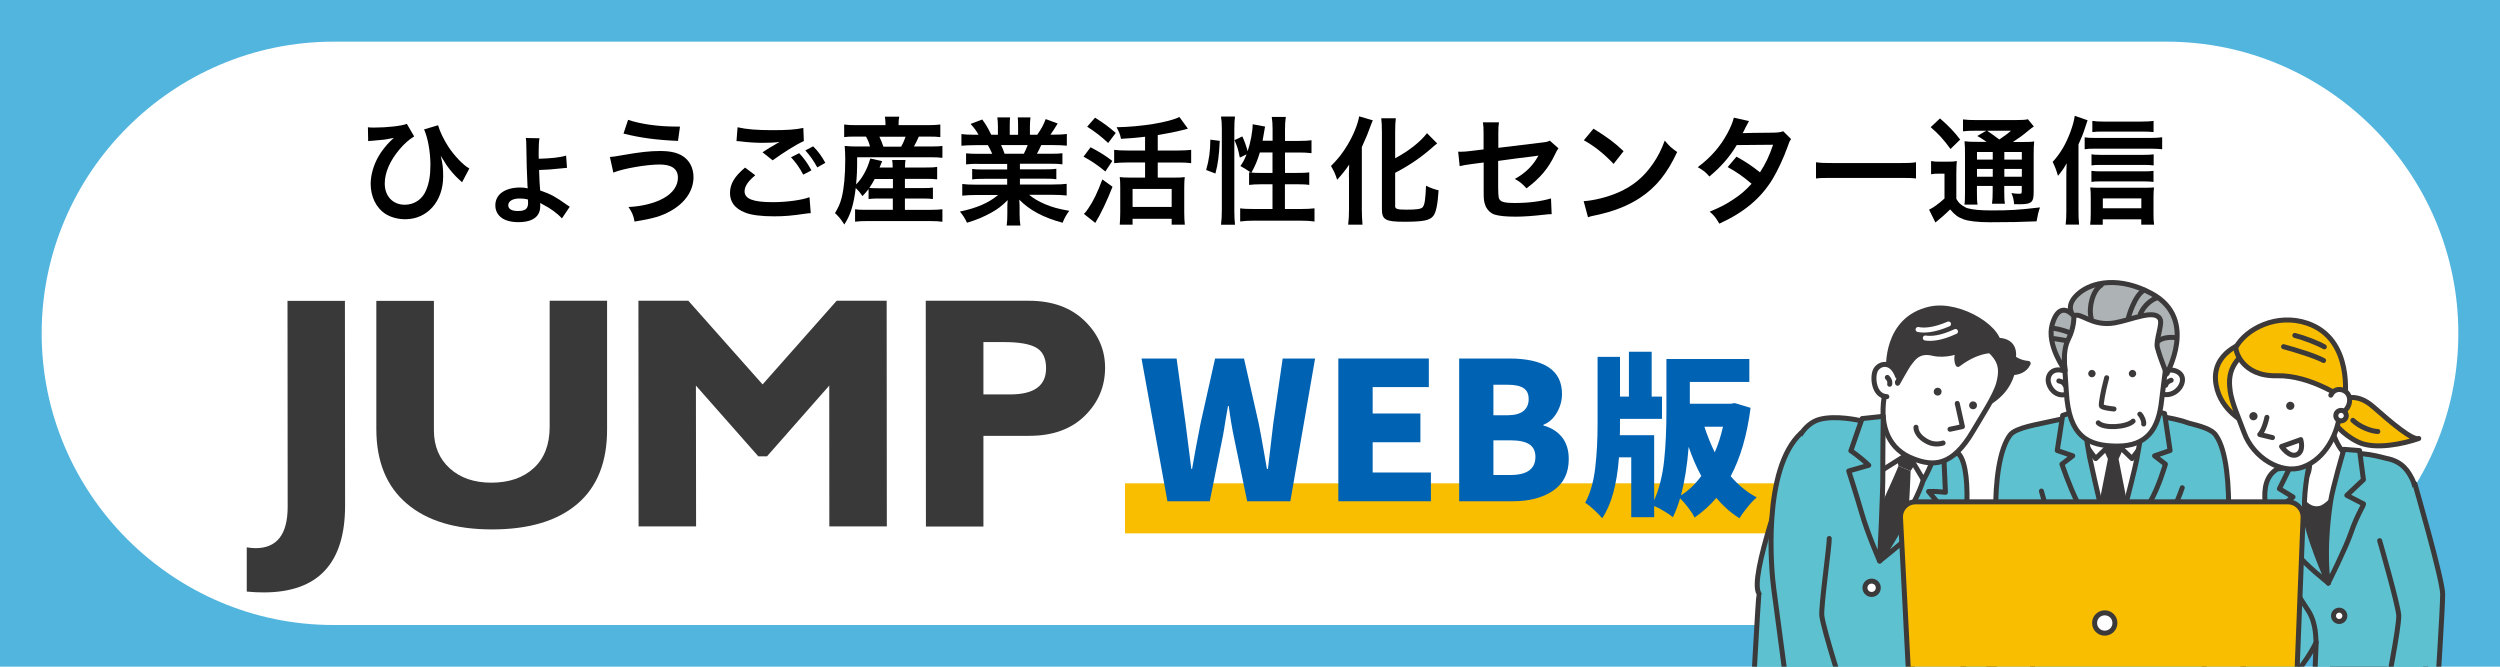 <?xml version="1.0" encoding="UTF-8"?>
<svg id="b" data-name="レイヤー_2" xmlns="http://www.w3.org/2000/svg" width="300" height="80" xmlns:xlink="http://www.w3.org/1999/xlink" viewBox="0 0 300 80">
  <defs>
    <clipPath id="d">
      <rect x="201" y="29" width="97" height="51" fill="none"/>
    </clipPath>
  </defs>
  <g id="c" data-name="レイヤー_2">
    <g>
      <rect width="300" height="80" fill="#52b5de"/>
      <path d="M295,40c0,19.25-15.75,35-35,35H40c-19.25,0-35-15.75-35-35h0C5,20.75,20.75,5,40,5h220c19.25,0,35,15.75,35,35h0Z" fill="#fff"/>
      <g>
        <path d="M44.14,15.27c.27.03.38.04.7.04,1.64,0,3.39-.2,3.98-.45l.88,1.51c-.67.42-1.13.83-1.72,1.51-1.19,1.4-1.81,2.82-1.81,4.15,0,1.51.97,2.54,2.4,2.54,1.15,0,2.12-.66,2.56-1.74.36-.85.52-1.78.52-3.04,0-1.57-.31-3.26-.76-4.26l1.68-.5c.22.77.66,1.68,1.21,2.54.71,1.09,1.79,2.24,2.54,2.65l-.87,1.65c-.11-.11-.13-.13-.32-.29-.58-.52-1.09-1.12-1.54-1.76-.06-.08-.28-.45-.7-1.12.24,1.01.29,1.5.29,2.47,0,3-1.91,5.14-4.55,5.14-.88,0-1.76-.24-2.41-.66-1.08-.71-1.74-2.06-1.74-3.57,0-1.08.35-2.31.97-3.36.32-.57.9-1.3,1.42-1.81q.06-.06.24-.22s.06-.06.15-.14q-.17.03-.39.07c-.59.13-.77.15-2.27.28-.24.01-.27.01-.42.04l-.03-1.65Z"/>
        <path d="M64.65,18.8v.25c1.47-.04,2.55-.15,3.28-.38l.11,1.47q-.21.01-.83.08c-.98.11-1.57.15-2.52.18.03.98.08,2.05.13,2.45,1.36.49,1.81.74,3.19,1.72.14.08.21.14.36.24l-.94,1.4c-.52-.59-1.4-1.23-2.28-1.67q-.11-.06-.22-.13s-.01-.01-.1-.06v.29c0,.49-.07.78-.25,1.08-.38.62-1.2.94-2.38.94-.91,0-1.68-.22-2.13-.62-.41-.35-.63-.84-.63-1.4,0-1.32,1.16-2.14,3.01-2.14.29,0,.67.04.88.1-.01-.03-.01-.11-.03-.27q-.11-2.17-.14-4.73c-.01-.66-.01-.76-.06-1.04l1.64.03c-.07.39-.1.84-.1,1.68v.5ZM62.35,23.82c-.83,0-1.36.32-1.36.81,0,.45.41.69,1.16.69.9,0,1.22-.27,1.22-.98,0-.14-.01-.41-.03-.41-.39-.08-.57-.11-.99-.11Z"/>
        <path d="M73.19,18.84q.36-.01,1.62-.24c1.99-.35,3.21-.48,4.4-.48s2,.18,2.65.57c.87.52,1.36,1.46,1.36,2.56,0,1.6-.97,3.05-2.66,4.02-1.15.66-2.13.95-4.41,1.32-.14-.74-.29-1.09-.73-1.75,1.62-.07,3.14-.46,4.22-1.06,1.11-.62,1.71-1.5,1.71-2.46,0-1.05-.74-1.58-2.2-1.58-1.58,0-4.38.49-5.55.97l-.41-1.86ZM75.37,14.38c1.55.52,3.63.81,5.84.81h.39l-.24,1.72c-2.55-.11-4.48-.36-6.54-.88l.55-1.65Z"/>
        <path d="M90.63,21.03c-.88.74-1.28,1.33-1.28,1.93,0,.91,1.02,1.3,3.39,1.3,1.67,0,3.5-.25,4.4-.6l.15,1.92c-.25.01-.29.01-.62.06-1.68.25-2.58.32-3.78.32-1.53,0-2.76-.15-3.5-.46-1.2-.48-1.79-1.25-1.79-2.34s.55-2,1.81-3.05l1.22.92ZM88.5,15.27c1.08.25,2.33.35,4.2.35,1.78,0,2.77-.07,3.7-.27l.06,1.58c-.84.36-2.56,1.44-3.74,2.31l-1.22-.97c.88-.56,1.04-.66,1.39-.85.14-.08.18-.11.36-.22.11-.06.13-.06.31-.17-.62.08-1.22.11-2.1.11-.71,0-1.88-.07-2.56-.17-.17-.01-.27-.03-.32-.03-.03,0-.1-.01-.2-.01l.13-1.67ZM95.9,18.38c.62.66.99,1.19,1.47,2.06l-.98.52c-.46-.85-.85-1.42-1.47-2.09l.98-.49ZM98.07,20.08c-.42-.77-.88-1.43-1.43-2.03l.94-.49c.63.64,1.02,1.18,1.46,1.98l-.97.55Z"/>
        <path d="M104.23,22.68c-.22.29-.35.45-.73.85-.28-.41-.49-.66-.81-.97-.25,2.04-.63,3.24-1.37,4.38-.46-.7-.66-.94-1.12-1.37.42-.71.62-1.15.8-1.85.28-1.09.43-2.66.43-4.67,0-.56-.03-1.08-.07-1.54.55.06.97.07,1.6.07h1.44c-.14-.52-.21-.69-.48-1.19h-1.19c-.74,0-1.04.01-1.43.06v-1.51c.38.06.81.08,1.53.08h3.43v-.14c0-.29-.03-.56-.07-.88h1.72c-.06.29-.08.55-.08.88v.14h3.43c.73,0,1.18-.03,1.58-.08v1.51c-.41-.04-.76-.06-1.5-.06h-1.08c-.28.62-.35.77-.59,1.19h1.85c.76,0,1.18-.01,1.57-.07v1.43c-.45-.06-.84-.07-1.57-.07h-8.66c0,1.62-.03,2.2-.13,3.26.39-.39.67-.76.98-1.32.32-.59.45-.9.73-1.79l1.42.32q-.14.35-.31.76h1.57c0-.43-.01-.66-.06-.9h1.6c-.04.29-.06.49-.06.9h2.52c.69,0,1-.01,1.34-.07v1.49c-.41-.04-.71-.06-1.36-.06h-2.51v1.11h2.1c.66,0,.91-.01,1.26-.06v1.37c-.41-.04-.64-.06-1.26-.06h-2.1v1.36h3.17c.56,0,.98-.03,1.33-.07v1.5c-.42-.06-.84-.08-1.37-.08h-7.77c-.48,0-.85.01-1.34.07v-1.49c.35.06.71.07,1.32.07h3.21v-1.36h-1.62c-.5,0-.9.01-1.29.06v-1.22ZM104.96,21.48c-.24.45-.38.7-.64,1.07.28.03.6.04,1.19.04h1.64v-1.11h-2.18ZM108.14,17.6c.25-.46.35-.69.53-1.19h-3.14c.22.48.31.7.48,1.19h2.13Z"/>
        <path d="M117.37,19.66c-.64,0-1.01.01-1.44.07v-1.33c.39.04.76.06,1.44.06h1.7c-.21-.45-.36-.77-.52-1.04h-1.51c-.69,0-1.22.03-1.67.07v-1.4c.43.06.88.08,1.6.08h.45c-.27-.49-.43-.71-.95-1.3l1.4-.53c.48.66.67,1,1.08,1.83h.8v-.99c0-.42-.03-.81-.07-1.09h1.53c-.03.25-.04.56-.04,1.04v1.05h1v-1.05c0-.45-.01-.77-.04-1.04h1.53c-.04.27-.07.64-.07,1.09v.99h.88c.49-.7.76-1.19,1.01-1.88l1.44.53c-.34.56-.56.91-.87,1.34h.39c.73,0,1.16-.03,1.58-.08v1.4c-.43-.04-.98-.07-1.67-.07h-1.4c-.27.56-.32.69-.52,1.04h1.62c.69,0,1.04-.01,1.44-.06v1.33c-.43-.06-.79-.07-1.44-.07h-3.66v.67h2.93c.63,0,1.05-.01,1.44-.07v1.26c-.39-.06-.83-.07-1.44-.07h-2.93v.7h3.91c.8,0,1.29-.03,1.7-.08v1.4c-.52-.06-1.04-.08-1.68-.08h-2.82c.48.41,1.11.78,1.9,1.12.9.38,1.62.57,2.91.8-.39.53-.56.84-.8,1.43-2.35-.64-3.94-1.5-5.2-2.77.04.53.04.66.04,1v.69c0,.59.03,1.02.1,1.41h-1.65c.06-.41.08-.87.08-1.43v-.67c0-.32,0-.38.04-.95-.66.67-1.18,1.08-2.02,1.54-.9.49-1.75.85-2.86,1.18-.22-.49-.49-.91-.85-1.34,2.04-.43,3.46-1.05,4.58-1.99h-2.61c-.66,0-1.16.03-1.69.08v-1.4c.45.06.92.08,1.68.08h3.71v-.7h-2.77c-.62,0-1.04.01-1.43.07v-1.26c.39.06.8.07,1.43.07h2.77v-.67h-3.5ZM122.86,18.45c.21-.41.32-.66.46-1.04h-3.19c.2.42.28.63.42,1.04h2.31Z"/>
        <path d="M130.87,17.67c1.04.55,1.64.91,2.61,1.64l-.84,1.27c-.98-.8-1.58-1.22-2.62-1.78l.85-1.13ZM133.5,22.42c-.66,1.68-1.4,3.25-2.07,4.33l-1.36-1.08c.15-.14.32-.34.5-.62.63-.91,1.12-1.93,1.71-3.52l1.22.88ZM131.41,14.12c1.19.77,1.57,1.05,2.48,1.83l-.91,1.21c-.87-.81-1.41-1.23-2.52-1.96l.95-1.08ZM137.41,16.41c-1.4.15-1.68.18-2.89.25-.11-.55-.22-.81-.53-1.39,3.04-.06,6.23-.59,7.54-1.23l1.02,1.4q-.24.07-.69.18c-.69.18-1.93.43-2.93.59v1.85h2.44c.67,0,1.16-.03,1.57-.08v1.6c-.41-.06-.9-.08-1.56-.08h-2.45v1.81h2.13c.49,0,.85-.01,1.11-.06-.04.32-.06.76-.06,1.26v3.01c0,.55.03,1.07.07,1.44h-1.58v-.7h-4.69v.7h-1.54c.03-.38.06-.91.06-1.46v-3.05c0-.45-.01-.83-.06-1.2.32.04.6.06,1.11.06h1.93v-1.81h-2.17c-.59,0-1.09.03-1.54.08v-1.6c.41.06.91.08,1.54.08h2.17v-1.65ZM135.91,24.83h4.69v-2.16h-4.69v2.16Z"/>
        <path d="M144.74,20.4c.36-1.29.49-2.25.5-3.64l1.13.14c-.08,1.72-.21,2.76-.52,3.92l-1.12-.42ZM146.52,26.98c.07-.52.1-1.11.1-1.77v-9.75c0-.62-.03-1.01-.1-1.48h1.68c-.06.48-.08.85-.08,1.48v9.86c0,.71.03,1.15.08,1.65h-1.68ZM152.71,16.91v-1.4c0-.59-.03-1.02-.1-1.48h1.69c-.07.48-.1.87-.1,1.48v1.4h1.64c.74,0,1.19-.03,1.54-.08v1.55c-.46-.06-.98-.08-1.53-.08h-1.65v2.45h1.4c.71,0,1.12-.01,1.51-.07v1.51c-.36-.06-.85-.08-1.53-.08h-1.39v2.97h1.91c.69,0,1.23-.03,1.64-.08v1.58c-.49-.07-.99-.1-1.64-.1h-5.63c-.66,0-1.16.03-1.65.1v-1.58c.39.06.97.08,1.65.08h2.23v-2.97h-1.26c-.6,0-1.19.03-1.55.08v-1.51c.1.01.13.01.22.03q-.58-.41-1.26-.79c.35-.5.5-.8.74-1.4l-.81.39c-.22-1.07-.31-1.33-.64-2.09l.94-.45c.25.53.46,1.13.64,1.78.35-1.05.6-2.4.6-3.24l1.5.28c-.04.15-.06.22-.1.5-.04.27-.14.84-.21,1.2h1.19ZM151.18,18.3c-.27.91-.55,1.6-1.01,2.41.31.03.62.04,1.06.04h1.47v-2.45h-1.53Z"/>
        <path d="M161.87,21.32c0-.49,0-.63.03-1.57-.32.5-.9,1.23-1.44,1.82-.28-.83-.32-.9-.74-1.65.9-.91,1.36-1.51,1.96-2.49.74-1.23,1.26-2.52,1.42-3.47l1.64.48c-.13.28-.18.43-.31.77-.32.9-.38,1.02-1.01,2.44v7.52c0,.57.03,1.2.08,1.79h-1.72c.07-.62.1-1.15.1-1.82v-3.81ZM167.41,24.7c0,.38.25.46,1.37.46,1.26,0,1.77-.08,1.95-.31.24-.32.32-.87.39-2.56.55.27,1.02.43,1.51.55-.11,1.74-.31,2.66-.64,3.08-.43.53-1.2.69-3.47.69s-2.69-.24-2.69-1.51v-9.23c0-.7-.03-1.28-.08-1.68h1.75c-.06.42-.08.95-.08,1.68v3.12c1.61-.85,3.05-1.99,3.82-3.01l1.22,1.23c-.11.08-.17.14-.31.25-1.53,1.37-2.84,2.28-4.73,3.28v3.96Z"/>
        <path d="M187,17.82c-.17.24-.2.28-.39.69-.81,1.71-1.81,2.88-3.43,4.09-.55-.6-.76-.76-1.4-1.13.97-.53,1.7-1.16,2.31-1.97.2-.28.28-.41.53-.83-.22.04-.32.06-.53.08-1.42.17-2.86.35-4.31.56v3.15q.01.97.06,1.2c.1.55.55.7,1.98.7,1.61,0,3.14-.2,4.3-.55l.08,1.89c-.38.01-.49.01-.85.06-1.51.17-2.55.24-3.47.24-1.13,0-1.96-.08-2.49-.24-.57-.17-1.05-.69-1.21-1.29-.13-.43-.14-.64-.14-1.76v-3.21l-1.32.17q-1.09.14-1.56.27l-.18-1.74c.15.01.27.01.34.01.25,0,.85-.04,1.23-.1l1.48-.18v-1.92c0-.7-.01-.85-.08-1.33h1.93c-.07.41-.08.7-.08,1.3v1.76l5.1-.62c.74-.08.76-.1,1.08-.24l1.04.92Z"/>
        <path d="M190.03,24.14c1.21-.07,2.87-.48,4.15-1.04,1.75-.76,3.05-1.83,4.16-3.43.62-.9,1.01-1.67,1.43-2.8.55.66.77.87,1.49,1.37-1.19,2.56-2.52,4.22-4.44,5.49-1.43.95-3.17,1.64-5.34,2.1-.56.11-.6.13-.92.24l-.52-1.93ZM191.22,15.44c1.67,1.04,2.54,1.68,3.61,2.7l-1.2,1.53c-1.12-1.19-2.27-2.12-3.57-2.84l1.16-1.39Z"/>
        <path d="M214.93,16.7c-.18.24-.21.29-.43.94-.45,1.28-1.22,2.91-1.79,3.85-1.43,2.33-3.4,3.98-6.39,5.35-.45-.76-.63-.99-1.16-1.44,1.19-.49,1.89-.84,2.73-1.4.99-.64,1.58-1.15,2.3-1.95-.98-.84-1.82-1.43-2.87-2l1.06-1.25c1.18.66,1.76,1.05,2.82,1.88.66-1.01,1.13-1.99,1.57-3.31l-4.36.04c-.87,1.44-1.86,2.58-3.28,3.77-.46-.52-.67-.7-1.4-1.12,1.54-1.15,2.66-2.42,3.52-3.99.41-.74.69-1.43.81-1.95l1.82.41q-.15.25-.42.78c-.17.38-.27.55-.34.67q.22-.03,3.64-.06c.57-.01.87-.04,1.23-.17l.94.94Z"/>
        <path d="M217.91,19.47c.62.08.88.1,2.27.1h7.47c1.39,0,1.65-.01,2.27-.1v1.95c-.56-.07-.71-.07-2.28-.07h-7.44c-1.57,0-1.72,0-2.28.07v-1.95Z"/>
        <path d="M231.72,19.33c.35.06.59.07,1.06.07h.98c.42,0,.74-.01,1.06-.07-.04.43-.06.77-.06,1.53v3c.24.41.39.57.69.78.27.18.5.31.7.36.64.17,1.51.25,2.79.25,2.28,0,3.05-.04,5.86-.36-.18.5-.31,1.06-.41,1.67-1.83.08-3.25.11-5.6.11-1.43,0-2.54-.13-3.15-.35-.69-.25-1.05-.52-1.62-1.19-.1.1-.17.17-.22.21q-.49.5-1.55,1.36l-.76-1.54c.52-.24,1.18-.73,1.85-1.34v-2.98h-.71c-.35,0-.57.01-.9.07v-1.57ZM232.8,14.21c1.01.88,1.75,1.64,2.42,2.54l-1.16,1.13c-.81-1.12-1.4-1.78-2.38-2.62l1.12-1.05ZM238.43,17.05c-.76-.52-.79-.53-1.16-.73l1.08-.63h-1.33c-.69,0-1.01.01-1.46.07v-1.43c.45.06.88.08,1.67.08h4.54c.88,0,1.33-.03,1.58-.1l.71.87c-.22.14-.29.2-.7.53-.56.48-1.25.97-1.81,1.33h1.12c.7,0,1.09-.01,1.43-.07-.04.38-.06.84-.06,1.62v4.31c0,.8-.06,1.08-.25,1.29-.25.24-.6.32-1.47.32-.13,0-.36,0-.63-.01-.04-.56-.13-.91-.32-1.33.38.06.7.08.92.08.31,0,.32-.03.32-.39v-.55h-2.1v.59c0,.77.01,1.12.08,1.55h-1.55c.06-.41.08-.83.08-1.55v-.59h-1.89v.71c0,.83.01,1.19.08,1.53h-1.58c.06-.38.07-.81.07-1.53v-4.43c0-.81-.01-1.16-.06-1.64.43.06.84.07,1.57.07h1.11ZM237.24,18.24v.91h1.89v-.91h-1.89ZM237.24,21.21h1.89v-.94h-1.89v.94ZM238.46,15.69c.5.35.63.43,1.46,1.05,1-.7,1.01-.71,1.4-1.05h-2.86ZM240.52,19.15h2.1v-.91h-2.1v.91ZM242.62,20.27h-2.1v.94h2.1v-.94Z"/>
        <path d="M249.42,25.33c0,.6.01,1.06.07,1.62h-1.61c.06-.55.08-.95.08-1.64v-4.17c0-.49,0-.53.04-1.55-.31.56-.46.8-1.04,1.51-.2-.67-.35-1.08-.64-1.67.92-1.01,1.58-2.12,2.13-3.6.29-.81.43-1.3.52-1.93l1.54.53c-.04.14-.14.42-.28.84-.28.87-.45,1.27-.81,2.06v8ZM250.16,16.48c.35.06.67.07,1.16.07h6.82c.56,0,.95-.03,1.32-.08v1.44c-.38-.04-.79-.07-1.32-.07h-6.82c-.43,0-.81.01-1.16.07v-1.43ZM252.33,26.97h-1.51c.04-.36.07-.78.07-1.3v-1.97c0-.45-.01-.87-.06-1.21.29.03.67.04,1.15.04h5.31c.55,0,.88-.01,1.19-.04-.04.35-.06.69-.06,1.19v1.96c0,.53.01.9.07,1.32h-1.54v-.64h-4.62v.66ZM258.43,19.85c-.31-.04-.63-.06-1.09-.06h-5.36c-.48,0-.67.01-1,.06v-1.33c.29.04.5.06,1,.06h5.35c.46,0,.77-.01,1.11-.06v1.33ZM258.43,21.83c-.35-.04-.62-.06-1.08-.06h-5.38c-.49,0-.71.01-1,.06v-1.33c.29.04.52.06,1,.06h5.36c.46,0,.77-.01,1.09-.06v1.33ZM258.43,15.85c-.38-.04-.78-.06-1.37-.06h-4.72c-.56,0-.92.01-1.26.06v-1.34c.41.06.8.08,1.39.08h4.48c.67,0,1.11-.03,1.48-.08v1.34ZM256.96,24.99v-1.18h-4.62v1.18h4.62Z"/>
      </g>
      <rect x="135" y="58" width="78" height="6" fill="#f9be00"/>
      <g>
        <path d="M137,43.02h4.19l1.08,7.82.69,5.43h.09c.26-1.53.6-3.34,1.01-5.43l1.75-7.82h3.47l1.77,7.82c.14.68.33,1.7.57,3.08l.41,2.35h.12l.64-5.43,1.13-7.82h3.89l-2.97,17.13h-5.18l-1.54-7.45c-.28-1.32-.5-2.64-.67-3.98h-.09l-.28,1.59c-.05.26-.11.64-.18,1.13-.08.49-.15.91-.23,1.26l-1.5,7.45h-5.08l-3.11-17.13Z" fill="#0062b3"/>
        <path d="M160.6,60.15v-17.13h10.86v3.43h-6.74v3.17h5.73v3.45h-5.73v3.63h6.99v3.45h-11.11Z" fill="#0062b3"/>
        <path d="M181.07,43.02c4.25,0,6.37,1.42,6.37,4.25,0,.78-.2,1.53-.61,2.24s-.95,1.2-1.62,1.46v.09c.92.25,1.66.71,2.21,1.38.55.67.83,1.56.83,2.65,0,1.67-.62,2.93-1.86,3.78-1.24.85-2.85,1.28-4.83,1.28h-6.46v-17.13h5.98ZM180.91,49.83c.84,0,1.48-.17,1.9-.51.42-.34.63-.81.63-1.43s-.2-1.04-.61-1.31c-.41-.28-1.05-.41-1.92-.41h-1.7v3.66h1.7ZM181.26,57c1.99,0,2.99-.73,2.99-2.18,0-.69-.25-1.19-.74-1.51-.49-.31-1.24-.47-2.25-.47h-2.05v4.16h2.05Z" fill="#0062b3"/>
        <path d="M210.07,48.94c-.42,3.28-1.22,6.01-2.39,8.21.97,1.11,2.01,1.95,3.13,2.54-.34.28-.71.67-1.11,1.17s-.73.94-.97,1.33c-1.04-.66-1.96-1.47-2.77-2.44-.77.9-1.64,1.68-2.6,2.35-.18-.35-.44-.75-.78-1.19-.34-.44-.66-.82-.97-1.12-.22.78-.51,1.54-.86,2.27-.25-.21-.6-.45-1.04-.71-.44-.27-.84-.48-1.21-.63v1.34h-2.75v-7.18h-1.47c-.25,3.26-.92,5.7-2.02,7.31-.22-.28-.54-.61-.96-1-.41-.38-.77-.67-1.08-.87.6-1.09,1-2.46,1.2-4.12.2-1.65.29-3.46.29-5.42v-7.96h2.69v4.77h1.07v-5.38h2.73v5.38h1.24v2.67h-5.04v.55c0,.62,0,1.08-.02,1.41h4.12v7.81c.62-1.41,1.01-3.01,1.2-4.8s.27-3.76.27-5.93v-6.22h9.95v2.75h-7.14v2.62h4.89l.5-.08,1.89.57ZM204.15,57.11c-.59-1.08-1.09-2.24-1.51-3.49-.17,2.2-.48,4.14-.92,5.82.91-.57,1.72-1.35,2.44-2.33ZM204.53,51.21c.34,1.05.75,2.07,1.24,3.07.39-.88.72-1.9.99-3.07h-2.23Z" fill="#0062b3"/>
      </g>
      <g>
        <path d="M41.39,36.09l.02,24.59c0,6.94-3.26,10.41-9.78,10.41-.62,0-1.29-.03-2.02-.1v-5.31c.37.06.72.1,1.05.1,2.58,0,3.86-1.66,3.86-4.98l-.02-24.7h6.9Z" fill="#393939"/>
        <path d="M65.95,36.09h6.9v15.38c.02,3.96-1.18,6.96-3.57,9-2.39,2.04-5.81,3.06-10.25,3.06-4.39,0-7.8-1.03-10.22-3.1-2.43-2.07-3.64-5.04-3.65-8.92v-15.41s6.91,0,6.91,0v15.57c.01,1.89.65,3.4,1.91,4.54,1.26,1.14,2.92,1.71,4.97,1.71,2.13,0,3.83-.58,5.1-1.75,1.27-1.16,1.91-2.82,1.91-4.96v-15.11Z" fill="#393939"/>
        <polygon points="76.61 36.09 82.6 36.09 91.51 46.13 100.4 36.09 106.4 36.09 106.42 63.17 99.52 63.17 99.51 46.27 92.04 54.76 91 54.76 83.51 46.27 83.53 63.17 76.63 63.17 76.61 36.09" fill="#393939"/>
        <path d="M118.01,41.05v6.28s3.22,0,3.22,0c2.87,0,4.3-1.05,4.3-3.14,0-1.18-.38-1.99-1.15-2.45-.77-.46-2.08-.69-3.93-.69h-2.44ZM111.1,36.09h12.35c2.8,0,5.03.8,6.68,2.39,1.65,1.59,2.48,3.47,2.48,5.64,0,2.25-.81,4.18-2.44,5.78-1.63,1.6-3.85,2.4-6.67,2.4h-5.49s0,10.88,0,10.88h-6.9l-.02-27.09Z" fill="#393939"/>
      </g>
      <g clip-path="url(#d)">
        <g>
          <polygon points="263.32 69.45 246.64 69.45 246.06 62.8 264.14 62.8 263.32 69.45" fill="#5dc1cf"/>
          <polygon points="263.32 69.45 246.64 69.45 246.06 62.8 264.14 62.8 263.32 69.45" fill="none" stroke="#3b3939" stroke-linecap="round" stroke-linejoin="round" stroke-width=".6"/>
          <path d="M265.93,52.28c-.47-.82-2.14-1.21-3.19-1.48-4.4-1.61-12.1-1.29-16.48-.27-1.64.39-4.36.76-5.05,1.67-2.54,3.38-2.01,15.34-.16,18.85.37.71.85,1.13,2.52.74.13,3.44.51,10.91.39,11.16-.15.3,4.92.69,9.32.82,5.76.17,11.21-.81,11.21-.81,0,0-.01-4.56.04-10.58.74-.16,1-.44,1.21-.74,1.74-2.51,2.65-15.85.2-19.35" fill="#5dc1cf"/>
          <path d="M265.93,52.28c-.47-.82-2.14-1.21-3.19-1.48-4.4-1.61-12.1-1.29-16.48-.27-1.64.39-4.36.76-5.05,1.67-2.54,3.38-2.01,15.34-.16,18.85.37.71.85,1.13,2.52.74.13,3.44.51,10.91.39,11.16-.15.3,4.92.69,9.32.82,5.76.17,11.21-.81,11.21-.81,0,0-.01-4.56.04-10.58.74-.16,1-.44,1.21-.74,1.74-2.51,2.65-15.85.2-19.35Z" fill="none" stroke="#3b3939" stroke-linecap="round" stroke-linejoin="round" stroke-width=".6"/>
          <path d="M261.23,60.1c.12-.08.64-1.57.64-1.57" fill="#5dc1cf"/>
          <path d="M261.23,60.1c.12-.08.64-1.57.64-1.57" fill="none" stroke="#3b3939" stroke-linecap="round" stroke-linejoin="round" stroke-width=".6"/>
          <polygon points="249.25 50.01 259.22 50.01 257.04 58.96 253.59 66.91 250.54 59.81 249.25 50.01" fill="#fff"/>
          <polygon points="254.23 55.08 252.95 55.08 251.97 52.91 255.21 52.91 254.23 55.08" fill="#3b3939"/>
          <polygon points="254.23 55.08 252.95 55.08 251.56 62.11 253.59 67.01 255.61 62.11 254.23 55.08" fill="#3b3939"/>
          <rect x="250.55" y="49.21" width="6.5" height="4.2" fill="#fff"/>
          <rect x="250.55" y="49.21" width="6.5" height="4.2" fill="none" stroke="#3b3939" stroke-linecap="round" stroke-linejoin="round" stroke-width=".6"/>
          <path d="M253.66,52.92l2.18,2.11s.93-1.17,1.4-2.03c.48-.89,1.01-1.93.99-1.93l-1.07-1.19s-1.44,1.32-2.01,1.81c-.58.49-1.48,1.23-1.48,1.23" fill="#fff"/>
          <path d="M253.66,52.92l2.18,2.11s.93-1.17,1.4-2.03c.48-.89,1.01-1.93.99-1.93l-1.07-1.19s-1.44,1.32-2.01,1.81c-.58.49-1.48,1.23-1.48,1.23Z" fill="none" stroke="#3b3939" stroke-linecap="round" stroke-linejoin="round" stroke-width=".6"/>
          <path d="M253.66,52.92l-2.18,2.11s-.93-1.17-1.4-2.03c-.48-.89-1.01-1.93-.99-1.93l1.07-1.19s1.44,1.32,2.01,1.81c.58.49,1.48,1.23,1.48,1.23" fill="#fff"/>
          <path d="M253.66,52.92l-2.18,2.11s-.93-1.17-1.4-2.03c-.48-.89-1.01-1.93-.99-1.93l1.07-1.19s1.44,1.32,2.01,1.81c.58.49,1.48,1.23,1.48,1.23Z" fill="none" stroke="#3b3939" stroke-linecap="round" stroke-linejoin="round" stroke-width=".6"/>
          <path d="M256.44,54.96c.35-1.73.94-5.92.82-5.92l2.49.58.66,4.44-1.86.64,1.3,1s-.8,2.79-1.85,4.55c-.81,1.35-4.5,6.4-4.5,6.4,0,0,2.42-9.08,2.95-11.7" fill="#5dc1cf"/>
          <path d="M256.44,54.96c.35-1.73.94-5.92.82-5.92l2.49.58.66,4.44-1.86.64,1.3,1s-.8,2.79-1.85,4.55c-.81,1.35-4.5,6.4-4.5,6.4,0,0,2.42-9.08,2.95-11.7Z" fill="none" stroke="#3b3939" stroke-linecap="round" stroke-linejoin="round" stroke-width=".6"/>
          <path d="M250.74,54.76c-.35-1.73-.84-5.72-.72-5.72l-2.5.81-.65,4.21,1.86.64-1.3,1s.95,2.79,1.85,4.55c.8,1.55,4.2,6.4,4.2,6.4,0,0-2.22-9.28-2.75-11.9" fill="#5dc1cf"/>
          <path d="M250.74,54.76c-.35-1.73-.84-5.72-.72-5.72l-2.5.81-.65,4.21,1.86.64-1.3,1s.95,2.79,1.85,4.55c.8,1.55,4.2,6.4,4.2,6.4,0,0-2.22-9.28-2.75-11.9Z" fill="none" stroke="#3b3939" stroke-linecap="round" stroke-linejoin="round" stroke-width=".6"/>
          <path d="M254.49,71.76c0,.44-.36.8-.8.8s-.8-.36-.8-.8.36-.8.8-.8.8.36.8.8" fill="#fff"/>
          <circle cx="253.69" cy="71.76" r=".8" fill="none" stroke="#3b3939" stroke-linecap="round" stroke-linejoin="round" stroke-width=".6"/>
          <path d="M259.79,44.5c1.07-.33,2.23.21,2.1,1.21-.12.99-1.25,1.89-2.35,1.59" fill="#fff"/>
          <path d="M259.79,44.5c1.07-.33,2.23.21,2.1,1.21-.12.99-1.25,1.89-2.35,1.59" fill="none" stroke="#3b3939" stroke-linecap="round" stroke-linejoin="round" stroke-width=".6"/>
          <path d="M259.88,46.23c.12-.39.42-.51.66-.6" fill="#fff"/>
          <path d="M259.88,46.23c.12-.39.42-.51.66-.6" fill="none" stroke="#3b3939" stroke-linecap="round" stroke-linejoin="round" stroke-width=".6"/>
          <path d="M247.6,44.48c-1.28-.4-2.02.52-1.77,1.49s1.22,1.73,2.27,1.29" fill="#fff"/>
          <path d="M247.6,44.48c-1.28-.4-2.02.52-1.77,1.49s1.22,1.73,2.27,1.29" fill="none" stroke="#3b3939" stroke-linecap="round" stroke-linejoin="round" stroke-width=".6"/>
          <path d="M247.8,46.22c-.17-.37-.48-.45-.74-.51" fill="#fff"/>
          <path d="M247.8,46.22c-.17-.37-.48-.45-.74-.51" fill="none" stroke="#3b3939" stroke-linecap="round" stroke-linejoin="round" stroke-width=".6"/>
          <path d="M247.86,40.19c-.38,1.56-.02,4.62.1,6.83.3,5.4,2.61,6.51,6.14,6.51s4.94-2.03,5.3-5.53c.19-1.88.81-5.25.61-7.4-.25-2.72-1.85-5.23-7.03-4.91-3.26.2-4.43,1.69-5.12,4.49" fill="#fff"/>
          <path d="M247.86,40.19c-.38,1.56-.02,4.62.1,6.83.3,5.4,2.61,6.51,6.14,6.51s4.94-2.03,5.3-5.53c.19-1.88.81-5.25.61-7.4-.25-2.72-1.85-5.23-7.03-4.91-3.26.2-4.43,1.69-5.12,4.49Z" fill="none" stroke="#3b3939" stroke-linecap="round" stroke-linejoin="round" stroke-width=".6"/>
          <path d="M251.47,44.8c.02.24-.17.46-.41.47-.25.02-.46-.17-.47-.41-.02-.24.17-.46.41-.47.24-.02.46.17.47.41" fill="#3b3939"/>
          <path d="M256.34,44.8c.02.24-.17.46-.41.47-.25.02-.46-.17-.47-.41-.02-.24.17-.46.41-.47.24-.02.46.17.47.41" fill="#3b3939"/>
          <path d="M247.61,38.61s-.3,1.49-.55,2.04" fill="none" stroke="#fff" stroke-linecap="round" stroke-linejoin="round" stroke-width=".6"/>
          <path d="M248.86,37.93c.77-.57,2.12,1.29,4.87.82,2.04-.35,4.82-1.7,5.47-.48.34.64-.55,2.58-.31,3.46.47,1.69,1.19,3.23,1.11,3.23-.13,0,3.9-6.64-1.8-9.73-3.8-2.06-7.15-1.47-8.85.06-1.7,1.53-.48,2.64-.48,2.64" fill="#adb2b4"/>
          <path d="M248.86,37.93c.77-.57,2.12,1.29,4.87.82,2.04-.35,4.82-1.7,5.47-.48.34.64-.55,2.58-.31,3.46.47,1.69,1.19,3.23,1.11,3.23-.13,0,3.9-6.64-1.8-9.73-3.8-2.06-7.15-1.47-8.85.06-1.7,1.53-.48,2.64-.48,2.64Z" fill="none" stroke="#3b3939" stroke-linecap="round" stroke-linejoin="round" stroke-width=".6"/>
          <path d="M248.86,37.93s.09,1.3-.66,2.78c-.78,1.53-.38,3.76-.38,3.76,0,0-2.27-3.08-1.55-5.55s1.96-1.72,2.59-.99" fill="#adb2b4"/>
          <path d="M248.86,37.93s.09,1.3-.66,2.78c-.78,1.53-.38,3.76-.38,3.76,0,0-2.27-3.08-1.55-5.55s1.96-1.72,2.59-.99Z" fill="none" stroke="#3b3939" stroke-linecap="round" stroke-linejoin="round" stroke-width=".6"/>
          <path d="M256.84,37.68c.47-1.11,1.45-1.77,1.91-1.9" fill="none" stroke="#3b3939" stroke-linecap="round" stroke-linejoin="round" stroke-width=".6"/>
          <path d="M255.42,38.07s.72-2.64,1.88-3.26" fill="none" stroke="#3b3939" stroke-linecap="round" stroke-linejoin="round" stroke-width=".6"/>
          <path d="M259.08,40.87c.38-.34,1.51-.47,1.99-.33" fill="none" stroke="#3b3939" stroke-linecap="round" stroke-linejoin="round" stroke-width=".6"/>
          <path d="M246.53,39.41c.61.09,1.72.41,1.8.54" fill="none" stroke="#3b3939" stroke-linecap="round" stroke-linejoin="round" stroke-width=".6"/>
          <line x1="246.55" y1="40.64" x2="247.82" y2="40.85" fill="none" stroke="#3b3939" stroke-linecap="round" stroke-linejoin="round" stroke-width=".6"/>
          <path d="M250.94,38.19c-.34-1.33.21-3.37,1.2-3.97" fill="none" stroke="#3b3939" stroke-linecap="round" stroke-linejoin="round" stroke-width=".6"/>
          <path d="M251.79,50.74c.7.72,3.44.54,4.18-.2" fill="#fff"/>
          <path d="M251.79,50.74c.7.72,3.44.54,4.18-.2" fill="none" stroke="#3b3939" stroke-linecap="round" stroke-linejoin="round" stroke-width=".6"/>
          <path d="M252.8,45.33c-.47,1.75-.68,3.1-.64,3.36.04.26,1.52.39,1.52.39" fill="#fff"/>
          <path d="M252.8,45.33c-.47,1.75-.68,3.1-.64,3.36.04.26,1.52.39,1.52.39" fill="none" stroke="#3b3939" stroke-linecap="round" stroke-linejoin="round" stroke-width=".6"/>
          <path d="M256.78,49.7c.32.33.52.92.46,1.18" fill="#fff"/>
          <path d="M256.78,49.7c.32.33.52.92.46,1.18" fill="none" stroke="#3b3939" stroke-linecap="round" stroke-linejoin="round" stroke-width=".6"/>
          <path d="M249.12,65.98c1.69-.09,2.37,1.07,2.49.71s.82-2.47.82-2.47c-2.17-1.69-2.65-2.23-4.2-2.47-.93-.15-1.53-.05-2.39.36.19.8,1.02,3.66,1.02,3.66,0,0,1.52.25,2.25.21" fill="#fff"/>
          <path d="M249.12,65.98c1.69-.09,2.37,1.07,2.49.71s.82-2.47.82-2.47c-2.17-1.69-2.65-2.23-4.2-2.47-.93-.15-1.53-.05-2.39.36.19.8,1.02,3.66,1.02,3.66,0,0,1.52.25,2.25.21Z" fill="none" stroke="#3b3939" stroke-linecap="round" stroke-linejoin="round" stroke-width=".6"/>
          <path d="M259.24,60.9s1.58-.76,2.79-.6c1.21.16,2.45.22,2.15.99-.12.31-1.47.12-1.47.12,0,0,2.27.45,1.88,1.03-.38.57-2.14.18-2.14.18,0,0,1.83.79,1.5,1.19-.54.64-2.22.06-2.1.02,0,0,1.74.84,1.39,1.2-.49.51-1.42.11-2.12-.01-.65-.12-1.91.28-2.19.48-.28.2-3.74-1.05-3.74-1.05,0,0,2.17-2.71,4.05-3.54" fill="#fff"/>
          <path d="M259.24,60.9s1.58-.76,2.79-.6c1.21.16,2.45.22,2.15.99-.12.31-1.47.12-1.47.12,0,0,2.27.45,1.88,1.03-.38.57-2.14.18-2.14.18,0,0,1.83.79,1.5,1.19-.54.64-2.22.06-2.1.02,0,0,1.74.84,1.39,1.2-.49.51-1.42.11-2.12-.01-.65-.12-1.91.28-2.19.48-.28.2-3.74-1.05-3.74-1.05,0,0,2.17-2.71,4.05-3.54Z" fill="none" stroke="#3b3939" stroke-linecap="round" stroke-linejoin="round" stroke-width=".6"/>
          <line x1="245.46" y1="66.31" x2="247.41" y2="65.89" fill="#fff"/>
          <line x1="245.46" y1="66.31" x2="247.41" y2="65.89" fill="none" stroke="#3b3939" stroke-linecap="round" stroke-linejoin="round" stroke-width=".6"/>
          <path d="M253.9,68.21c-4.04,1.79-11.84,4.99-12.85,2.85" fill="#fff"/>
          <path d="M253.9,68.21c-4.04,1.79-11.84,4.99-12.85,2.85" fill="none" stroke="#3b3939" stroke-linecap="round" stroke-linejoin="round" stroke-width=".6"/>
          <line x1="244.97" y1="58.93" x2="246.87" y2="65.77" fill="#fff"/>
          <line x1="244.97" y1="58.93" x2="246.87" y2="65.77" fill="none" stroke="#3b3939" stroke-linecap="round" stroke-linejoin="round" stroke-width=".6"/>
          <path d="M261.96,63.86c-.46-.26-1.25-.25-2.1-.23" fill="#fff"/>
          <path d="M261.96,63.86c-.46-.26-1.25-.25-2.1-.23" fill="none" stroke="#3b3939" stroke-linecap="round" stroke-linejoin="round" stroke-width=".6"/>
          <path d="M262.31,62.57c-.64-.3-1.84-.18-2.31-.11" fill="#fff"/>
          <path d="M262.31,62.57c-.64-.3-1.84-.18-2.31-.11" fill="none" stroke="#3b3939" stroke-linecap="round" stroke-linejoin="round" stroke-width=".6"/>
          <path d="M262.72,61.4c-.71-.15-1.75.03-2.27.06" fill="#fff"/>
          <path d="M262.72,61.4c-.71-.15-1.75.03-2.27.06" fill="none" stroke="#3b3939" stroke-linecap="round" stroke-linejoin="round" stroke-width=".6"/>
          <polyline points="252.99 63.72 251.46 62.99 249.88 67.63 251.33 68.09" fill="#fff"/>
          <polyline points="252.99 63.72 251.46 62.99 249.88 67.63 251.33 68.09" fill="none" stroke="#3b3939" stroke-linecap="round" stroke-linejoin="round" stroke-width=".6"/>
          <path d="M260.79,65.81c-.24.12-7.9-2.66-8.14-2.6-.24.06-1.93,5.39-1.93,5.39,0,0,13.25,5.6,15.02,3.04" fill="#5dc1cf"/>
          <path d="M260.79,65.81c-.24.12-7.9-2.66-8.14-2.6-.24.06-1.93,5.39-1.93,5.39,0,0,13.25,5.6,15.02,3.04" fill="none" stroke="#3b3939" stroke-linecap="round" stroke-linejoin="round" stroke-width=".6"/>
          <path d="M236.24,68.72s-.28-6.57-.23-7.58c.11-2.58,0-5.69-1.01-6.74l-.04.08c-.47-.9-1.24-1.54-2.55-1.95-.86-.27-8.84-2.07-9.28-2.08-.03,0-2.74-.64-4.72-.14-2.15.54-3.12,3.15-3.32,4.17-.38,1.98-5.32,14.85-4,16.78-.11.19-.87,14.74-.87,14.74,0,0,18.98-.47,19.71-.25-.11-.45-.8-7.85-.34-10.7,0,0,.55-1.38,1.32-3.38.03.14.07.27.1.37.4,1.25,5.45,9.31,5.45,9.31l5.43-2.96-5.66-9.68Z" fill="#5dc1cf"/>
          <path d="M236.24,68.72s-.28-6.57-.23-7.58c.11-2.58,0-5.69-1.01-6.74l-.04.08c-.47-.9-1.24-1.54-2.55-1.95-.86-.27-8.84-2.07-9.28-2.08-.03,0-2.74-.64-4.72-.14-2.15.54-3.12,3.15-3.32,4.17-.38,1.98-5.32,14.85-4,16.78-.11.19-.87,14.74-.87,14.74,0,0,18.98-.47,19.71-.25-.11-.45-.8-7.85-.34-10.7,0,0,.55-1.38,1.32-3.38.03.14.07.27.1.37.4,1.25,5.45,9.31,5.45,9.31l5.43-2.96-5.66-9.68Z" fill="none" stroke="#3b3939" stroke-linecap="round" stroke-linejoin="round" stroke-width=".6"/>
          <path d="M228.65,47.37s-1.27,3.18-2.69,4.04c-1.42.86-1.34.87-1.34.87,0,0,1.36,5.84,3.14,6.43,2.32.76,4.33-2.55,4.33-2.55,0,0-1.05-.3-1.11-2.42-.06-2.12,1.66-4.08,1.66-4.08" fill="#fff"/>
          <path d="M228.65,47.37s-1.27,3.18-2.69,4.04c-1.42.86-1.34.87-1.34.87,0,0,1.36,5.84,3.14,6.43,2.32.76,4.33-2.55,4.33-2.55,0,0-1.05-.3-1.11-2.42-.06-2.12,1.66-4.08,1.66-4.08" fill="none" stroke="#3b3939" stroke-linecap="round" stroke-linejoin="round" stroke-width=".6"/>
          <path d="M232.37,55.5s-8.73-3.28-8.44-3.24c.29.04,1.36,15.04,1.36,15.04,0,0,5.25-4.64,5.57-6.32.32-1.67.95-5.04,1.5-5.48" fill="#fff"/>
          <path d="M225.57,52.18s-1.82,7.56-1.2,9.96c.62,2.39.89,4.25.89,4.25,3.89-3.39,6.82-11.26,6.77-11.28" fill="#fff"/>
          <path d="M225.57,52.18s-1.82,7.56-1.2,9.96c.62,2.39.89,4.25.89,4.25,3.89-3.39,6.82-11.26,6.77-11.28" fill="none" stroke="#3b3939" stroke-linecap="round" stroke-linejoin="round" stroke-width=".6"/>
          <polygon points="230.41 54.78 227.31 53.69 227.82 55.91 229.27 56.52 230.41 54.78" fill="#3b3939"/>
          <path d="M229.27,56.52s-.12,4.58-.49,7.05l-3.13,3.16-.92-3.94s2.66-5.73,3.09-6.88l1.44.61Z" fill="#3b3939"/>
          <path d="M230.83,57.43c.49-1.93.37-5.28.37-5.28l2.03,1.93.22,5s-1.2-.15-2.02-.1c.47.57,1.21,1.41,1.18,1.48-.06.13-1.42,2.09-2.77,3.3-1.36,1.2-4.28,3.56-4.28,3.56,0,0,4.51-6.9,5.28-9.89" fill="#5dc1cf"/>
          <path d="M230.83,57.43c.49-1.93.37-5.28.37-5.28l2.03,1.93.22,5s-1.2-.15-2.02-.1c.47.57,1.21,1.41,1.18,1.48-.06.13-1.42,2.09-2.77,3.3-1.36,1.2-4.28,3.56-4.28,3.56,0,0,4.51-6.9,5.28-9.89Z" fill="none" stroke="#3b3939" stroke-linecap="round" stroke-linejoin="round" stroke-width=".6"/>
          <path d="M232.34,53.69l-.92-1.36s-.77,1.67-2.46,2.15l1.86,3.11s1.23-2.09,1.53-3.9" fill="#fff"/>
          <path d="M232.34,53.69l-.92-1.36s-.77,1.67-2.46,2.15l1.86,3.11s1.23-2.09,1.53-3.9Z" fill="none" stroke="#3b3939" stroke-linecap="round" stroke-linejoin="round" stroke-width=".6"/>
          <path d="M228.95,54.47l-3.2,2.02c-.05,0-.5-2.61-.55-3.73-.05-1.17-.08-2.51-.05-2.5l1.71-.7s.83,2.09,1.18,2.89c.35.8.92,2.03.92,2.03" fill="#fff"/>
          <path d="M228.95,54.47l-3.2,2.02c-.05,0-.5-2.61-.55-3.73-.05-1.17-.08-2.51-.05-2.5l1.71-.7s.83,2.09,1.18,2.89c.35.8.92,2.03.92,2.03Z" fill="none" stroke="#3b3939" stroke-linecap="round" stroke-linejoin="round" stroke-width=".6"/>
          <path d="M241.61,42.97c.83.61,1.77.64,1.77.64-.39.87-1.28,1.08-1.9,1.11-.02.07-.04.14-.06.21-.91,3.01-3.94,3.94-3.94,3.94l1.72-8s2.75-.47,2.41,2.1" fill="#3b3939"/>
          <path d="M241.61,42.97c.83.61,1.77.64,1.77.64-.39.87-1.28,1.08-1.9,1.11-.02.07-.04.14-.06.21-.91,3.01-3.94,3.94-3.94,3.94l1.72-8s2.75-.47,2.41,2.1Z" fill="none" stroke="#3b3939" stroke-linecap="round" stroke-linejoin="round" stroke-width=".6"/>
          <path d="M239.84,46.01c-.41,1.49-1.99,3.87-3.07,5.71-2.51,4.3-4.79,4.25-7.17,3.33-2.86-1.09-4.05-3.72-3.51-7.35.27-1.8,1.1-4.92,2.49-6.47,1.4-1.55,6.18-2.82,8.53-.71,2.35,2.11,3.46,2.79,2.73,5.49" fill="#fff"/>
          <path d="M239.84,46.01c-.41,1.49-1.99,3.87-3.07,5.71-2.51,4.3-4.79,4.25-7.17,3.33-2.86-1.09-4.05-3.72-3.51-7.35.27-1.8,1.1-4.92,2.49-6.47,1.4-1.55,6.18-2.82,8.53-.71,2.35,2.11,3.46,2.79,2.73,5.49Z" fill="none" stroke="#3b3939" stroke-linecap="round" stroke-linejoin="round" stroke-width=".6"/>
          <path d="M226.63,44.38s-.49-6.1,4.99-7.3c3.64-.8,9,2.62,8.17,4.86-.11.3-1.93-.4-4.83,1.79,0,0-.36-.7.07-1.61,0,0-1.56.65-3.12.27-1.84-.45-2.49.89-2.76,1.18-.27.29-1.44,2.42-1.44,2.42,0,0-.2-1.65-.71-1.76-.51-.11-.36.15-.36.15" fill="#3b3939"/>
          <path d="M226.63,44.38s-.49-6.1,4.99-7.3c3.64-.8,9,2.62,8.17,4.86-.11.3-1.93-.4-4.83,1.79,0,0-.36-.7.07-1.61,0,0-1.56.65-3.12.27-1.84-.45-2.49.89-2.76,1.18-.27.29-1.44,2.42-1.44,2.42,0,0-.2-1.65-.71-1.76-.51-.11-.36.15-.36.15" fill="none" stroke="#3b3939" stroke-linecap="round" stroke-linejoin="round" stroke-width=".6"/>
          <path d="M229.92,51.27s-.11,1,1.46,1.78c.9.44,1.79.11,1.79.11" fill="#fff"/>
          <path d="M229.92,51.27s-.11,1,1.46,1.78c.9.44,1.79.11,1.79.11" fill="none" stroke="#3b3939" stroke-linecap="round" stroke-linejoin="round" stroke-width=".6"/>
          <path d="M227.72,45.17c-.76-2.08-2.34-1.55-2.7-.66-.36.9-.12,3.02,1.4,3.09" fill="#fff"/>
          <path d="M227.72,45.17c-.76-2.08-2.34-1.55-2.7-.66-.36.9-.12,3.02,1.4,3.09" fill="none" stroke="#3b3939" stroke-linecap="round" stroke-linejoin="round" stroke-width=".6"/>
          <path d="M234.87,48.41c.34,1.49.62,2.78.62,2.78l-1.49.32" fill="#fff"/>
          <path d="M234.87,48.41c.34,1.49.62,2.78.62,2.78l-1.49.32" fill="none" stroke="#3b3939" stroke-linecap="round" stroke-linejoin="round" stroke-width=".6"/>
          <path d="M232.18,46.67c-.18.19-.18.49.01.67.19.18.49.18.67-.01.18-.19.18-.49-.01-.67-.19-.18-.49-.18-.67.01" fill="#3b3939"/>
          <path d="M236.43,48.31c-.18.19-.18.49.01.67.19.18.49.18.67-.01.18-.19.18-.49-.01-.67-.19-.18-.49-.18-.67.01" fill="#3b3939"/>
          <path d="M226.76,46.11c.08-.39-.11-.63-.28-.82" fill="#fff"/>
          <path d="M226.76,46.11c.08-.39-.11-.63-.28-.82" fill="none" stroke="#3b3939" stroke-linecap="round" stroke-linejoin="round" stroke-width=".6"/>
          <path d="M233.82,38.88c-1.81.78-2.97.8-3.65.66" fill="none" stroke="#fff" stroke-linecap="round" stroke-linejoin="round" stroke-width=".6"/>
          <path d="M234.66,39.78c-1.79.84-2.94.89-3.62.78" fill="none" stroke="#fff" stroke-linecap="round" stroke-linejoin="round" stroke-width=".6"/>
          <path d="M222.11,54.09c.02-.1,1.34-3.86,1.34-3.86l2.54-.27s-.07,5.13-.05,6.85c.03,2.07-.39,10.51-.39,10.51,0,0-1.46-3.35-2.14-5.73-.56-1.96-1.56-5.07-1.56-5.07l2.4-.69c-1.12-1.07-2.15-1.74-2.15-1.74" fill="#5dc1cf"/>
          <path d="M222.11,54.09c.02-.1,1.34-3.86,1.34-3.86l2.54-.27s-.07,5.13-.05,6.85c.03,2.07-.39,10.51-.39,10.51,0,0-1.46-3.35-2.14-5.73-.56-1.96-1.56-5.07-1.56-5.07l2.4-.69c-1.12-1.07-2.15-1.74-2.15-1.74Z" fill="none" stroke="#3b3939" stroke-linecap="round" stroke-linejoin="round" stroke-width=".6"/>
          <path d="M225.37,70.74c-.11.43-.55.68-.98.57-.43-.11-.68-.55-.57-.98.11-.43.55-.68.98-.57.43.11.68.55.57.98" fill="#fff"/>
          <path d="M225.37,70.74c-.11.43-.55.68-.98.57-.43-.11-.68-.55-.57-.98.11-.43.55-.68.98-.57.43.11.68.55.57.98Z" fill="none" stroke="#3b3939" stroke-linecap="round" stroke-linejoin="round" stroke-width=".6"/>
          <path d="M219.51,64.62c.05.69-1.02,8.2-.89,9.28.2,1.68,2.76,9.62,2.76,9.62l-6.6,1.69s-1.64-12.49-1.93-14.57c-.28-1.98-1.43-14.36,3.3-18.69" fill="#5dc1cf"/>
          <path d="M219.51,64.62c.05.69-1.02,8.2-.89,9.28.2,1.68,2.76,9.62,2.76,9.62l-6.6,1.69s-1.64-12.49-1.93-14.57c-.28-1.98-1.43-14.36,3.3-18.69" fill="none" stroke="#3b3939" stroke-linecap="round" stroke-linejoin="round" stroke-width=".6"/>
          <path d="M230.92,71.68s1.38-4.52,1.91-6" fill="#5dc1cf"/>
          <path d="M230.92,71.68s1.38-4.52,1.91-6" fill="none" stroke="#3b3939" stroke-linecap="round" stroke-linejoin="round" stroke-width=".6"/>
          <path d="M279.61,80.19s.38,2.14,3.62,1.32c3.24-.81,6.41-4.18,6.41-4.18,0,0-4.01-6.24-3.99-6.45.01-.21-.25-13.86-.25-13.86l-9.38,1.2s.86,8.39,1.49,10.73c.64,2.34,2.11,11.24,2.11,11.24" fill="#3b3939"/>
          <path d="M291.94,85.77s-1.87-12.85-1.97-13.02c0,0-.35-2.18-.23-3.53.38-4.11.58-10.09-.25-11.68-.45-.87-1.1-2.16-3.15-2.54-.31-.06-3.41-1.02-4.78-.3,0,0-3.81,6.39-2.16,15.27-5.18-9.74-2.41-14.26-2.41-14.26l-3.72.57c-2.66,1.59-1.07,5.91-.53,8.92.42,2.32.28,6.8.19,7.18-.23.99-3.91,7.9-3.91,7.9l4.86,2.51s2.86-3.16,4.06-5.71c-.17,3.48-.26,8.69-.3,8.9l14.31-.19Z" fill="#5dc1cf"/>
          <path d="M291.94,85.77s-1.87-12.85-1.97-13.02c0,0-.35-2.18-.23-3.53.38-4.11.58-10.09-.25-11.68-.45-.87-1.1-2.16-3.15-2.54-.31-.06-3.41-1.02-4.78-.3,0,0-3.81,6.39-2.16,15.27-5.18-9.74-2.41-14.26-2.41-14.26l-3.72.57c-2.66,1.59-1.07,5.91-.53,8.92.42,2.32.28,6.8.19,7.18-.23.99-3.91,7.9-3.91,7.9l4.86,2.51s2.86-3.16,4.06-5.71c-.17,3.48-.26,8.69-.3,8.9l14.31-.19Z" fill="none" stroke="#3b3939" stroke-linecap="round" stroke-linejoin="round" stroke-width=".6"/>
          <path d="M279.49,50.5s.73,3.03,1.97,3.98c1.23.95,1.44,1.23,1.44,1.23,0,0-2.8,4.94-4.52,5.3-2.24.46-3.08-3.08-3.08-3.08,0,0,1.55.22,1.82-1.75.28-1.97-.98-3.91-.98-3.91" fill="#fff"/>
          <path d="M279.49,50.5s.73,3.03,1.97,3.98c1.23.95,1.44,1.23,1.44,1.23,0,0-2.8,4.94-4.52,5.3-2.24.46-3.08-3.08-3.08-3.08,0,0,1.55.22,1.82-1.75.28-1.97-.98-3.91-.98-3.91" fill="none" stroke="#3b3939" stroke-linecap="round" stroke-linejoin="round" stroke-width=".6"/>
          <path d="M283.61,57.56l-.46-3.49-1.88-.15s-1.36,4.6-1.61,6.32c-.91,6.15-.27,9.72-.27,9.72,0,0,2.1-4.18,2.71-5.98.84-2.45,1.75-3.6,1.48-3.53l-1.96-1.01c1.05-1,1.99-1.88,1.99-1.88" fill="#5dc1cf"/>
          <path d="M283.61,57.56l-.46-3.49-1.88-.15s-1.36,4.6-1.61,6.32c-.91,6.15-.27,9.72-.27,9.72,0,0,2.1-4.18,2.71-5.98.84-2.45,1.75-3.6,1.48-3.53l-1.96-1.01c1.05-1,1.99-1.88,1.99-1.88Z" fill="none" stroke="#3b3939" stroke-linecap="round" stroke-linejoin="round" stroke-width=".6"/>
          <path d="M276.54,61.1c-.1-2.49.63-5.67.63-5.67l-2.2.3-1.44,2.92,1.63.99s-1.99,1.52-1.97,1.59c.03.13,1.38,3.71,2.36,5.1.98,1.39,3.85,3.62,3.85,3.62,0,0-2.74-6.04-2.86-8.86" fill="#5dc1cf"/>
          <path d="M276.54,61.1c-.1-2.49.63-5.67.63-5.67l-2.2.3-1.44,2.92,1.63.99s-1.99,1.52-1.97,1.59c.03.13,1.38,3.71,2.36,5.1.98,1.39,3.85,3.62,3.85,3.62,0,0-2.74-6.04-2.86-8.86Z" fill="none" stroke="#3b3939" stroke-linecap="round" stroke-linejoin="round" stroke-width=".6"/>
          <path d="M289.78,58.05s3.34,11.5,3.34,13.25-.68,12.15-.68,12.15l-6.15-.08s1.64-8.24,1.56-9.53c-.08-1.29-2.29-8.96-2.29-8.96" fill="#5dc1cf"/>
          <path d="M289.78,58.05s3.34,11.5,3.34,13.25-.68,12.15-.68,12.15l-6.15-.08s1.64-8.24,1.56-9.53c-.08-1.29-2.29-8.96-2.29-8.96" fill="none" stroke="#3b3939" stroke-linecap="round" stroke-linejoin="round" stroke-width=".6"/>
          <path d="M279.7,48.5c1.21-.58,2.89-1.63,5.11.33,2.23,1.97,4.72,4.05,5.44,3.79-1.82.64-5.28,1.39-7.28.42-2-.97-2.83-2.37-3.06-2.44" fill="#f9be00"/>
          <path d="M279.7,48.5c1.21-.58,2.89-1.63,5.11.33,2.23,1.97,4.72,4.05,5.44,3.79-1.82.64-5.28,1.39-7.28.42-2-.97-2.83-2.37-3.06-2.44" fill="none" stroke="#3d3939" stroke-linecap="round" stroke-linejoin="round" stroke-width=".6"/>
          <path d="M282.34,50.44c.87.83,2.25,1.32,3,1.34" fill="#5dc1cf"/>
          <path d="M282.34,50.44c.87.83,2.25,1.32,3,1.34" fill="none" stroke="#3b3939" stroke-linecap="round" stroke-linejoin="round" stroke-width=".6"/>
          <path d="M269.49,41.07s-4.27,1.13-3.56,5.11c.58,3.24,3.62,4.58,3.62,4.58l-.06-9.69Z" fill="#f9be00"/>
          <path d="M269.49,41.07s-4.27,1.13-3.56,5.11c.58,3.24,3.62,4.58,3.62,4.58l-.06-9.69Z" fill="none" stroke="#3d3939" stroke-linecap="round" stroke-linejoin="round" stroke-width=".6"/>
          <path d="M267.61,46.88c.22,1.5.98,3.12,1.7,5.08,1.11,2.98,4.44,5.01,7,4.1,2.76-.98,4.28-4.07,4.5-6.74.14-1.78-.5-4.91-1.68-6.57-1.18-1.66-5.68-3.45-8.2-1.66-2.52,1.79-3.72,3.09-3.31,5.79" fill="#fff"/>
          <path d="M267.61,46.88c.22,1.5.98,3.12,1.7,5.08,1.11,2.98,4.44,5.01,7,4.1,2.76-.98,4.28-4.07,4.5-6.74.14-1.78-.5-4.91-1.68-6.57-1.18-1.66-5.68-3.45-8.2-1.66-2.52,1.79-3.72,3.09-3.31,5.79Z" fill="none" stroke="#3b3939" stroke-linecap="round" stroke-linejoin="round" stroke-width=".6"/>
          <path d="M268.33,41.64c-.16.29.64,3.56,4.89,3.45,4.11-.1,8.16,2.82,8.16,2.82,0,0,1.08-7.19-4.48-9.11-3.7-1.28-7.38.69-8.57,2.84" fill="#f9be00"/>
          <path d="M268.33,41.64c-.16.29.64,3.56,4.89,3.45,4.11-.1,8.16,2.82,8.16,2.82,0,0,1.08-7.19-4.48-9.11-3.7-1.28-7.38.69-8.57,2.84Z" fill="none" stroke="#3d3939" stroke-linecap="round" stroke-linejoin="round" stroke-width=".6"/>
          <path d="M275.23,48.4c.16.22.12.53-.1.69-.22.17-.53.12-.69-.09-.17-.22-.12-.53.1-.69.22-.17.53-.12.69.09" fill="#3b3939"/>
          <path d="M270.81,49.65c.16.22.12.53-.1.69-.22.16-.53.12-.69-.1-.17-.22-.12-.53.1-.69.22-.17.53-.12.69.1" fill="#3b3939"/>
          <path d="M274.03,41.6c1.49.41,3.82,1.12,4.8,1.66" fill="#fff"/>
          <path d="M274.03,41.6c1.49.41,3.82,1.12,4.8,1.66" fill="none" stroke="#3b3939" stroke-linecap="round" stroke-linejoin="round" stroke-width=".6"/>
          <path d="M275.38,40.25c1.17.3,2.77.93,3.54,1.37" fill="#fff"/>
          <path d="M275.38,40.25c1.17.3,2.77.93,3.54,1.37" fill="none" stroke="#3b3939" stroke-linecap="round" stroke-linejoin="round" stroke-width=".6"/>
          <path d="M272.03,50.08c-.34,1.58-.86,2.06-.86,2.06l1.53.37" fill="#fff"/>
          <path d="M272.03,50.08c-.34,1.58-.86,2.06-.86,2.06l1.53.37" fill="none" stroke="#3b3939" stroke-linecap="round" stroke-linejoin="round" stroke-width=".6"/>
          <path d="M276.09,52.75s.43,1.41-.47,1.81c-.9.4-1.83-.98-1.83-.98l2.3-.82Z" fill="#fff"/>
          <path d="M276.09,52.75s.43,1.41-.47,1.81c-.9.4-1.83-.98-1.83-.98l2.3-.82Z" fill="none" stroke="#3b3939" stroke-linecap="round" stroke-linejoin="round" stroke-width=".6"/>
          <path d="M279.7,47.42c.53-1.11,1.95-.73,2.2.18.25.91-.34,1.87-1.3,2.12" fill="#fff"/>
          <path d="M279.7,47.42c.53-1.11,1.95-.73,2.2.18.25.91-.34,1.87-1.3,2.12" fill="none" stroke="#3b3939" stroke-linecap="round" stroke-linejoin="round" stroke-width=".6"/>
          <path d="M281.48,49.58c.16.31.05.69-.26.85-.31.16-.69.05-.85-.26-.16-.31-.05-.69.26-.85.31-.16.69-.05.85.26" fill="#fff"/>
          <path d="M281.48,49.58c.16.31.05.69-.26.85-.31.16-.69.05-.85-.26-.16-.31-.05-.69.26-.85.31-.16.69-.05.85.26Z" fill="none" stroke="#3b3939" stroke-linecap="round" stroke-linejoin="round" stroke-width=".6"/>
          <path d="M281.38,73.9c0,.38-.31.68-.68.68s-.68-.31-.68-.68.31-.68.68-.68.68.31.68.68" fill="#fff"/>
          <path d="M281.38,73.9c0,.38-.31.68-.68.68s-.68-.31-.68-.68.31-.68.68-.68.68.31.68.68Z" fill="none" stroke="#3b3939" stroke-linecap="round" stroke-linejoin="round" stroke-width=".6"/>
          <path d="M273.49,64.66s.49,3.57,1.1,4.75c.61,1.18,2.01,3.24,2.45,3.95.97,1.57.83,3.46.89,3.7" fill="#5dc1cf"/>
          <path d="M273.49,64.66s.49,3.57,1.1,4.75c.61,1.18,2.01,3.24,2.45,3.95.97,1.57.83,3.46.89,3.7" fill="none" stroke="#3b3939" stroke-linecap="round" stroke-linejoin="round" stroke-width=".6"/>
          <path d="M275.4,87c-.04,1.05-.94,1.91-1.99,1.91h-42.06c-1.05,0-1.96-.86-2.01-1.91l-1.28-24.87c-.05-1.05.76-1.91,1.81-1.91h44.66c1.05,0,1.88.86,1.84,1.91l-.98,24.87Z" fill="#f9be00"/>
          <path d="M275.4,87c-.04,1.05-.94,1.91-1.99,1.91h-42.06c-1.05,0-1.96-.86-2.01-1.91l-1.28-24.87c-.05-1.05.76-1.91,1.81-1.91h44.66c1.05,0,1.88.86,1.84,1.91l-.98,24.87Z" fill="none" stroke="#3d3939" stroke-linecap="round" stroke-linejoin="round" stroke-width=".6"/>
          <path d="M253.79,74.76c0,.67-.54,1.22-1.22,1.22s-1.22-.54-1.22-1.22.54-1.22,1.22-1.22,1.22.54,1.22,1.22" fill="#fff"/>
          <path d="M253.79,74.76c0,.67-.54,1.22-1.22,1.22s-1.22-.54-1.22-1.22.54-1.22,1.22-1.22,1.22.54,1.22,1.22Z" fill="none" stroke="#3b3939" stroke-linecap="round" stroke-linejoin="round" stroke-width=".6"/>
        </g>
      </g>
    </g>
  </g>
</svg>